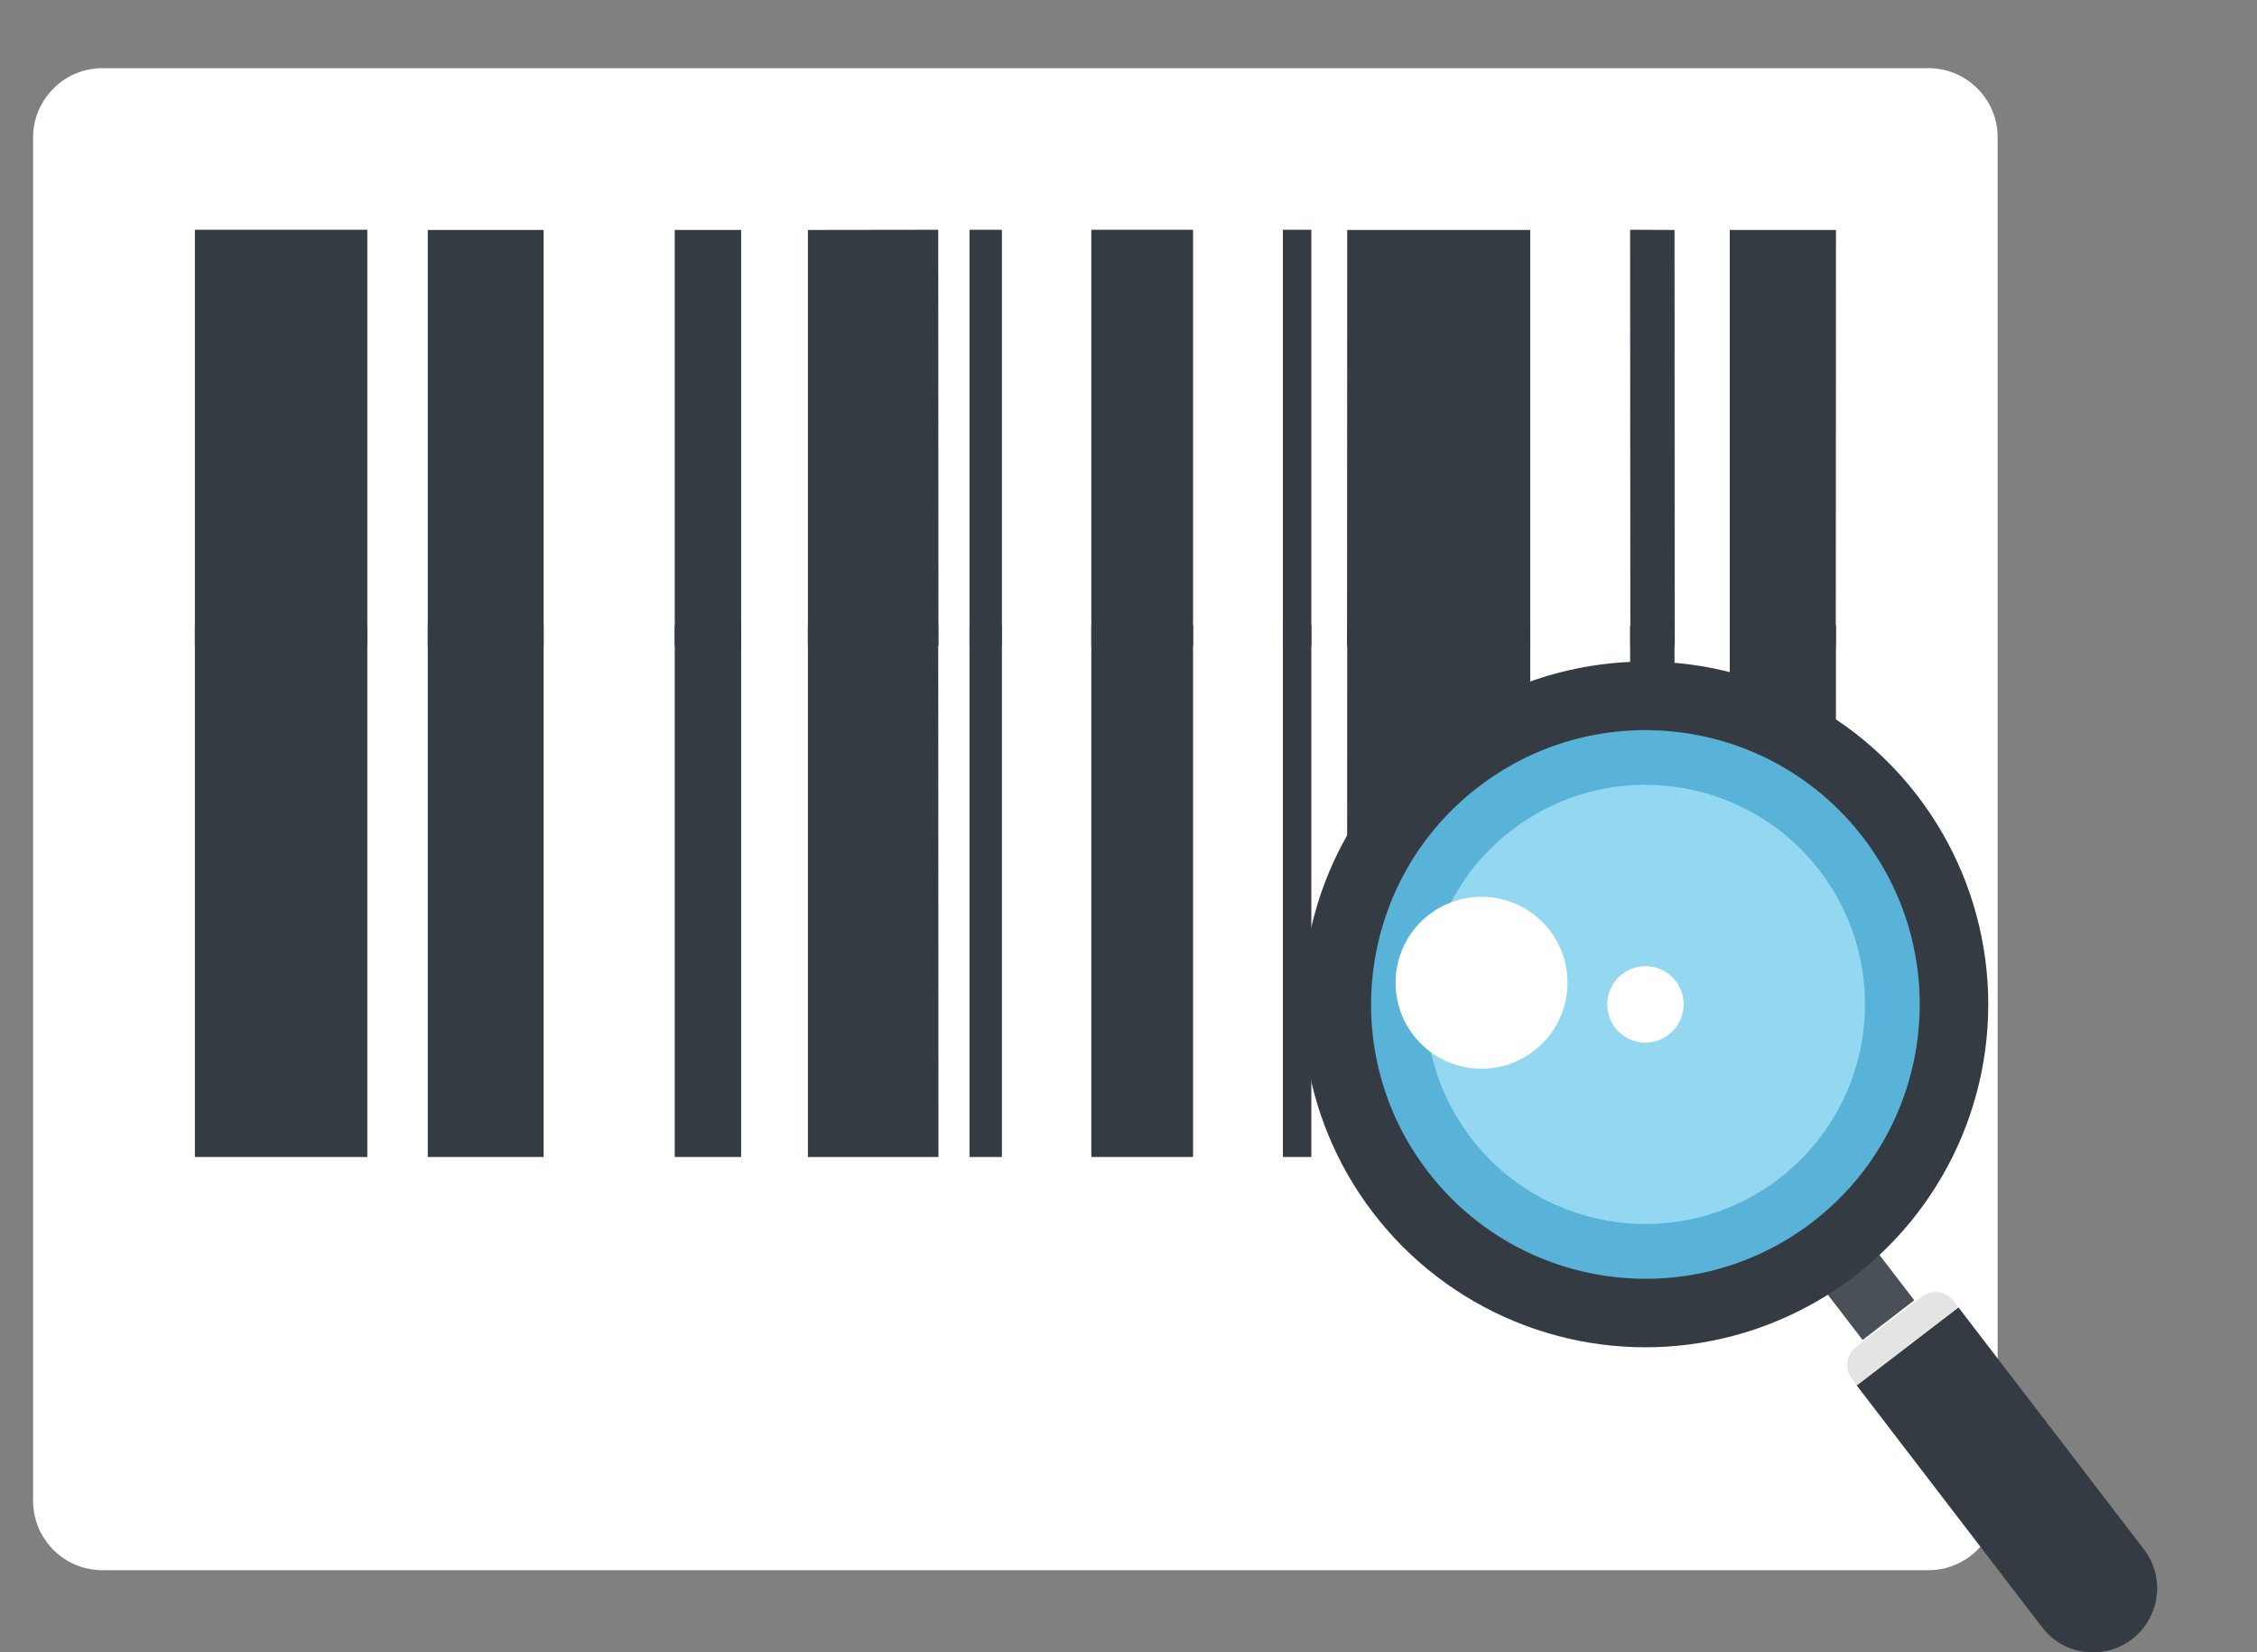 <?xml version="1.0" encoding="utf-8"?>
<!-- Generator: Adobe Illustrator 16.0.0, SVG Export Plug-In . SVG Version: 6.00 Build 0)  -->
<!DOCTYPE svg PUBLIC "-//W3C//DTD SVG 1.1//EN" "http://www.w3.org/Graphics/SVG/1.1/DTD/svg11.dtd">
<svg version="1.1" id="Layer_1" xmlns="http://www.w3.org/2000/svg" xmlns:xlink="http://www.w3.org/1999/xlink" x="0px" y="0px"
	 width="74.765px" height="54.741px" viewBox="0 0 74.765 54.741" enable-background="new 0 0 74.765 54.741" xml:space="preserve">
<rect x="0" y="0" width="74.765" height="54.741" fill="#808080" stroke="none"/>
<g>
	<path fill="#FFFFFF" d="M65.501,2.93c-0.449-0.45-1.035-0.672-1.619-0.672H3.394c-0.585,0-1.176,0.222-1.62,0.672
		c-0.45,0.449-0.678,1.034-0.678,1.62v45.17c0,0.591,0.228,1.177,0.678,1.628c0.443,0.449,1.035,0.67,1.62,0.67h60.487
		c0.584,0,1.17-0.221,1.619-0.67c0.45-0.451,0.673-1.037,0.673-1.628V4.55C66.174,3.964,65.951,3.379,65.501,2.93z"/>
	<g>
		<g>
			<polygon fill="#343B43" points="26.762,7.618 26.762,21.393 31.087,21.393 31.08,7.612 			"/>
			<rect x="36.151" y="7.612" fill="#343B43" width="3.37" height="13.781"/>
			<polygon fill="#343B43" points="50.69,7.618 44.628,7.618 44.622,21.393 50.69,21.393 			"/>
			<rect x="42.497" y="7.612" fill="#343B43" width="0.942" height="13.781"/>
			<polygon fill="#343B43" points="60.818,7.618 57.3,7.618 57.3,21.393 60.812,21.393 			"/>
			<rect x="32.116" y="7.612" fill="#343B43" width="1.072" height="13.781"/>
			<rect x="6.456" y="7.612" fill="#343B43" width="5.711" height="13.781"/>
			<polygon fill="#343B43" points="53.999,7.612 54.006,21.393 55.476,21.393 55.47,7.618 			"/>
			<rect x="22.351" y="7.618" fill="#343B43" width="2.2" height="13.775"/>
			<rect x="14.17" y="7.618" fill="#343B43" width="3.838" height="13.775"/>
		</g>
	</g>
	<g>
		<g>
			<polygon fill="#343B43" points="26.762,20.715 26.762,38.33 31.087,38.33 31.08,20.715 			"/>
			<rect x="36.151" y="20.715" fill="#343B43" width="3.37" height="17.614"/>
			<polygon fill="#343B43" points="50.69,20.715 44.628,20.715 44.622,38.33 50.69,38.33 			"/>
			<rect x="42.497" y="20.715" fill="#343B43" width="0.942" height="17.614"/>
			<polygon fill="#343B43" points="60.818,20.715 57.3,20.715 57.3,38.33 60.812,38.33 			"/>
			<rect x="32.116" y="20.715" fill="#343B43" width="1.072" height="17.614"/>
			<rect x="6.456" y="20.715" fill="#343B43" width="5.711" height="17.614"/>
			
				<rect x="45.93" y="28.787" transform="matrix(-3.880700e-004 -1 1 -3.880700e-004 25.236 84.272)" fill="#343B43" width="17.614" height="1.471"/>
			<rect x="22.351" y="20.715" fill="#343B43" width="2.2" height="17.614"/>
			<rect x="14.17" y="20.715" fill="#343B43" width="3.838" height="17.614"/>
		</g>
	</g>
</g>
<g>
	
		<rect x="60.758" y="41.632" transform="matrix(0.793 -0.609 0.609 0.793 -13.299 46.472)" fill="#495057" width="2.159" height="2.404"/>
	<g>
		<circle fill="#343B43" cx="54.505" cy="33.275" r="11.358"/>
		<path fill="#59B3D8" d="M60.035,40.488c-3.98,3.054-9.688,2.3-12.743-1.685c-3.053-3.982-2.296-9.687,1.688-12.739
			c3.979-3.052,9.684-2.301,12.737,1.681C64.77,31.731,64.015,37.437,60.035,40.488z"/>
		<path fill="#93D8F0" d="M58.929,39.048c-3.187,2.443-7.753,1.843-10.199-1.348c-2.444-3.188-1.838-7.755,1.349-10.198
			c3.188-2.444,7.757-1.844,10.2,1.344C62.725,32.038,62.119,36.603,58.929,39.048z"/>
		<path fill="#FFFFFF" d="M55.511,32.502c0.425,0.557,0.321,1.349-0.236,1.776c-0.554,0.426-1.348,0.32-1.775-0.234
			c-0.423-0.556-0.316-1.349,0.234-1.773C54.292,31.843,55.086,31.949,55.511,32.502z"/>
		<path fill="#FFFFFF" d="M51.338,30.824c0.956,1.25,0.718,3.037-0.53,3.992c-1.245,0.957-3.034,0.724-3.992-0.526
			c-0.955-1.247-0.719-3.037,0.527-3.992C48.59,29.34,50.381,29.577,51.338,30.824z"/>
	</g>
	<path fill="#343B43" d="M64.875,43.311l6.146,8.018c0.71,0.927,0.535,2.26-0.395,2.973c-0.933,0.716-2.266,0.538-2.976-0.389
		l-6.146-8.018L64.875,43.311z"/>
	<path fill="#E5E4E4" d="M64.875,43.311l-3.366,2.582l-0.16-0.208c-0.118-0.155-0.18-0.354-0.153-0.563
		c0.028-0.203,0.137-0.382,0.287-0.499l2.169-1.664c0.15-0.115,0.354-0.171,0.561-0.148c0.205,0.03,0.384,0.139,0.504,0.293
		L64.875,43.311z"/>
</g>
</svg>
